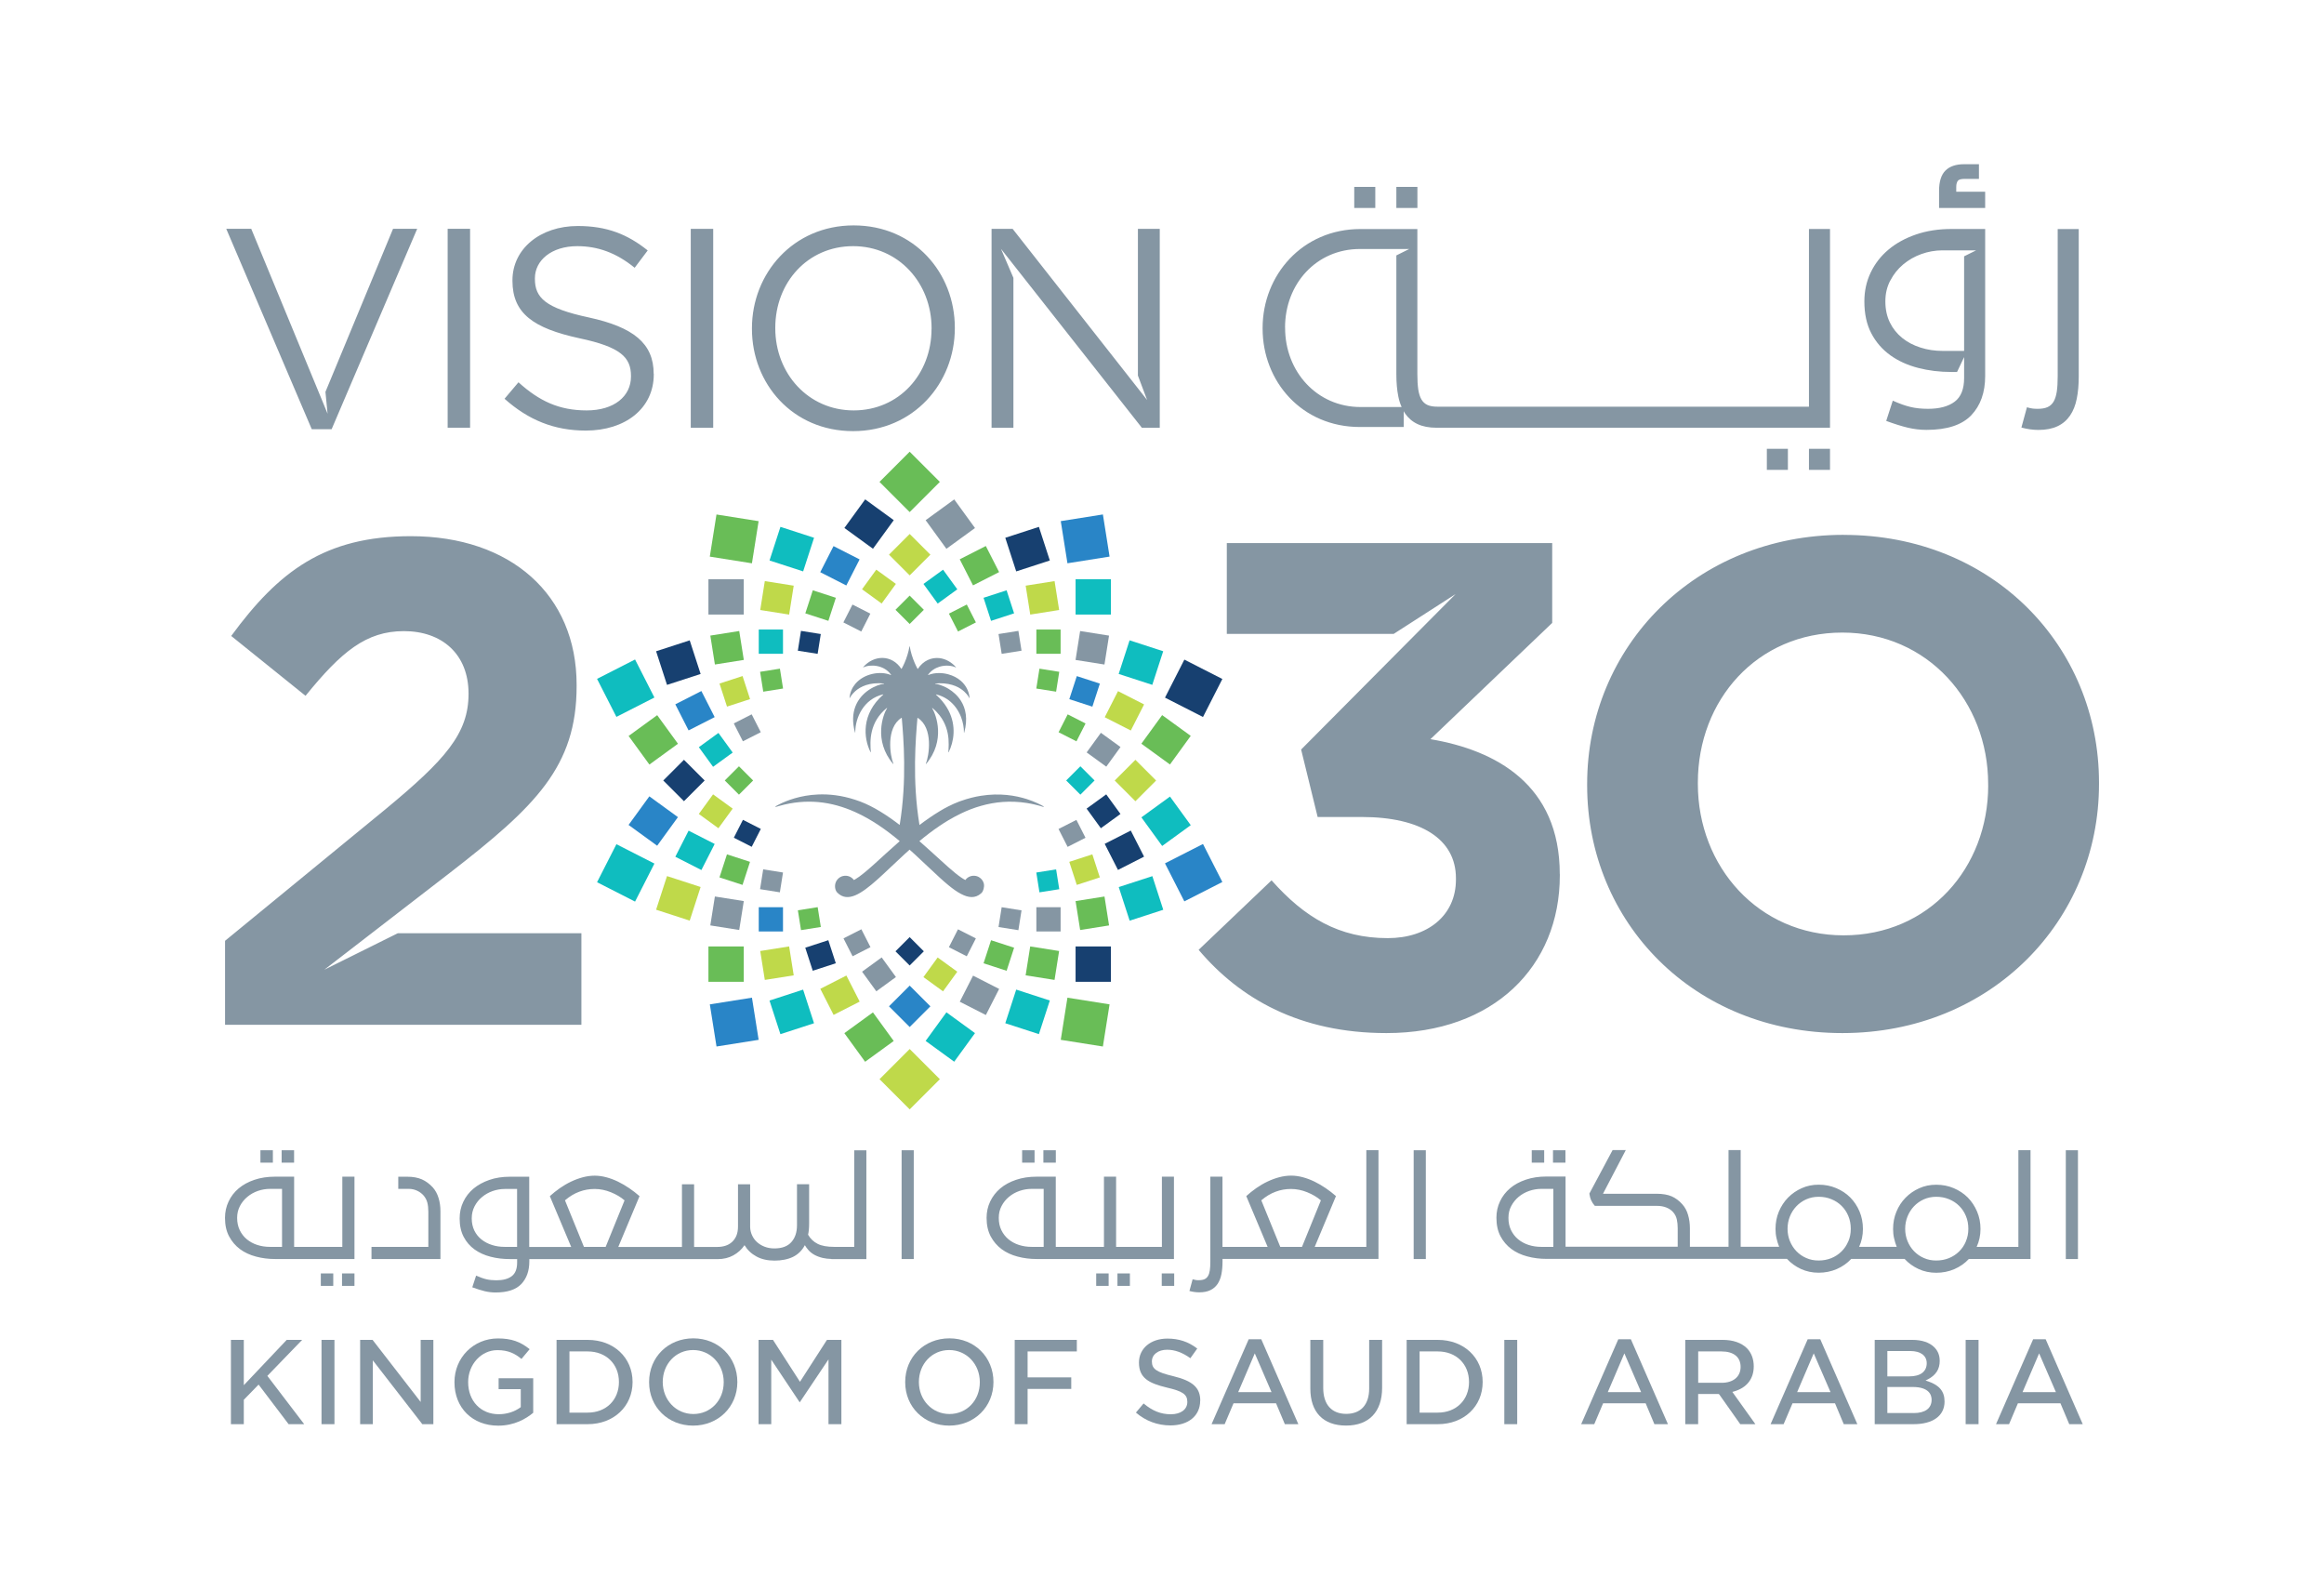 <?xml version="1.0" encoding="UTF-8"?>
<svg xmlns="http://www.w3.org/2000/svg" version="1.1" viewBox="0 0 466.88 319.3">
  <defs>
    <style>
      .cls-1 {
        fill: #174070;
      }

      .cls-2 {
        fill: #8596a3;
      }

      .cls-3 {
        fill: #0fbdbf;
      }

      .cls-4 {
        fill: #2985c7;
      }

      .cls-5 {
        fill: #69bd57;
      }

      .cls-6 {
        fill: #bfd94a;
      }
    </style>
  </defs>
  <!-- Generator: Adobe Illustrator 28.6.0, SVG Export Plug-In . SVG Version: 1.2.0 Build 709)  -->
  <g>
    <g id="Layer_1">
      <g>
        <path class="cls-2" d="M228.6,45.96h4.39v39.96h-3.59l-28.31-35.94,2.5,5.83v30.11h-4.39v-39.96h4.23l27.02,34.38-1.85-4.91v-29.47ZM62.63,86.2l-17.18-40.25h5.02l2.46,5.95,11.76,28.47,1.12,2.73-.43-4.39,13.58-32.75h4.85l-17.19,40.25h-4ZM138.77,45.96h4.51v39.96h-4.51v-39.96ZM187.14,66.05c0,9.08-6.51,16.38-15.64,16.38s-15.75-7.42-15.75-16.5v-.11c0-9.08,6.51-16.38,15.64-16.38s15.76,7.42,15.76,16.49v.11ZM171.5,45.27c-12.16,0-20.44,9.65-20.44,20.66v.11c0,11.02,8.16,20.55,20.32,20.55s20.44-9.65,20.44-20.66v-.11c0-11.02-8.16-20.55-20.32-20.55M131.34,75.07v.11c0,6.85-5.71,11.3-13.65,11.3-6.34,0-11.53-2.11-16.33-6.39l2.8-3.31c4.17,3.77,8.16,5.65,13.7,5.65s8.9-2.85,8.9-6.8v-.11c0-3.71-2-5.82-10.39-7.59-9.19-2-13.42-4.97-13.42-11.53v-.11c0-6.28,5.54-10.9,13.13-10.9,5.82,0,9.99,1.66,14.04,4.91l-2.62,3.48c-3.71-3.02-7.42-4.34-11.53-4.34-5.19,0-8.51,2.86-8.51,6.45v.11c0,3.77,2.05,5.88,10.84,7.76,8.91,1.94,13.02,5.19,13.02,11.3M94.44,85.91h-4.51v-39.96h4.51v39.96Z"/>
        <path class="cls-2" d="M258.16,65.77c0-8.73,6.26-15.76,15.05-15.76h9.9l-2.59,1.29v23.88c0,1.66.13,3.15.4,4.47.15.77.38,1.47.66,2.1h-8.25c-8.79,0-15.16-7.14-15.16-15.87v-.11ZM273.21,85.76h8.79v-3.17c.08.14.17.3.26.44.64.93,1.47,1.65,2.51,2.14,1.04.49,2.32.74,3.84.74h79.03v-39.92h-4.23v35.69h-74.65c-.81,0-1.47-.11-1.98-.34-.51-.23-.92-.6-1.22-1.11-.3-.51-.51-1.18-.64-2.01-.12-.83-.18-1.84-.18-3.04v-29.18h-11.43c-11.7,0-19.66,9.28-19.66,19.88v.11c0,10.6,7.85,19.77,19.55,19.77M398.82,41.77h-9.27v-3.45c0-1.86.43-3.23,1.29-4.07.86-.85,2.11-1.27,3.73-1.27h2.99v2.95h-2.91c-.66,0-1.11.12-1.31.36-.22.28-.34.7-.34,1.24v.98h5.81v3.26ZM409.53,86.35c-1.13,0-2.27-.16-3.44-.48l1.11-4.07c.5.14.88.23,1.16.26.28.03.62.05,1,.05.82,0,1.47-.11,1.98-.34.51-.23.92-.6,1.22-1.11.3-.51.51-1.18.64-2.01.12-.83.18-1.84.18-3.04v-29.61h4.23v29.61c0,1.66-.13,3.15-.4,4.47-.26,1.32-.71,2.45-1.35,3.39-.64.93-1.47,1.65-2.52,2.14-1.04.49-2.32.74-3.83.74M284.75,41.77h-4.23v-4.23h4.23v4.23ZM379.75,56.36c.65-1.27,1.52-2.35,2.59-3.25,1.07-.9,2.3-1.6,3.67-2.09,1.33-.48,2.71-.72,4.15-.74h0s6.84,0,6.84,0l-2.42,1.2v19h-4.28c-1.59,0-3.08-.22-4.47-.67-1.4-.44-2.62-1.08-3.68-1.93-1.05-.85-1.88-1.88-2.49-3.12-.6-1.24-.9-2.64-.9-4.23s.33-2.91.98-4.18M379.75,71.35c1.61,1.15,3.46,1.99,5.58,2.54,2.11.55,4.35.82,6.72.82h1.11l1.42-2.99v4.2c0,2.22-.63,3.81-1.9,4.76-1.27.95-3.05,1.43-5.34,1.43-1.31,0-2.48-.12-3.52-.37-1.04-.24-2.23-.67-3.57-1.27l-1.32,4.07c1.63.6,3.06,1.05,4.31,1.35,1.25.3,2.52.45,3.78.45,4.13,0,7.12-.98,8.99-2.93,1.87-1.96,2.8-4.59,2.8-7.91v-29.51h-6.77c-2.61,0-4.99.37-7.14,1.11-2.15.74-3.99,1.75-5.52,3.04-1.54,1.29-2.72,2.82-3.57,4.6-.85,1.78-1.27,3.71-1.27,5.79,0,2.5.46,4.64,1.4,6.42.93,1.78,2.21,3.25,3.81,4.39M276.29,41.77h-4.23v-4.23h4.23v4.23ZM363.41,90.14h4.23v4.23h-4.23v-4.23ZM354.95,90.14h4.23v4.23h-4.23v-4.23Z"/>
        <polygon class="cls-2" points="61.11 286.04 57.98 286.04 51.95 278.09 48.98 281.14 48.98 286.04 46.39 286.04 46.39 269.11 48.98 269.11 48.98 278.21 57.6 269.11 60.7 269.11 53.71 276.34 61.11 286.04"/>
        <rect class="cls-2" x="64.59" y="269.11" width="2.6" height="16.93"/>
        <polygon class="cls-2" points="87.06 269.11 87.06 286.04 84.84 286.04 74.9 273.22 74.9 286.04 72.35 286.04 72.35 269.11 74.85 269.11 84.51 281.58 84.51 269.11 87.06 269.11"/>
        <path class="cls-2" d="M107.12,276.79v6.96c-1.43,1.2-3.78,2.59-7.03,2.59-5.17,0-8.79-3.57-8.79-8.71v-.05c0-4.91,3.84-8.76,8.74-8.76,2.63,0,4.49.63,6.36,2.16l-1.64,1.96c-1.29-1.07-2.64-1.77-4.84-1.77-3.24,0-5.87,2.86-5.87,6.42,0,3.8,2.53,6.45,6.14,6.45,1.62,0,3.17-.49,4.34-1.36l.09-.07v-3.6h-4.45v-2.2h6.95Z"/>
        <path class="cls-2" d="M118.06,283.72h-3.66v-12.29h3.66c3.69,0,6.28,2.52,6.28,6.14s-2.58,6.15-6.28,6.15M118.06,269.11h-6.25v16.93h6.25c5.22,0,9.02-3.56,9.02-8.47s-3.79-8.46-9.02-8.46"/>
        <path class="cls-2" d="M145.39,277.62c0,3.63-2.62,6.38-6.1,6.38s-6.15-2.82-6.15-6.43,2.62-6.42,6.1-6.42,6.15,2.83,6.15,6.42v.05ZM139.29,268.8c-5.07,0-8.89,3.77-8.89,8.77v.05c0,4.97,3.8,8.71,8.84,8.71s8.89-3.76,8.89-8.76-3.8-8.77-8.84-8.77"/>
        <polygon class="cls-2" points="169.03 269.11 169.03 286.04 166.44 286.04 166.44 273.03 160.66 281.66 154.94 273.08 154.94 286.04 152.39 286.04 152.39 269.11 155.29 269.11 160.71 277.53 166.13 269.11 169.03 269.11"/>
        <path class="cls-2" d="M196.84,277.62c0,3.63-2.62,6.38-6.1,6.38s-6.14-2.82-6.14-6.43,2.61-6.42,6.09-6.42,6.15,2.83,6.15,6.42v.05ZM190.74,268.8c-5.07,0-8.89,3.77-8.89,8.77v.05c0,4.97,3.8,8.71,8.84,8.71s8.89-3.76,8.89-8.76-3.8-8.77-8.84-8.77"/>
        <polygon class="cls-2" points="206.44 271.43 206.44 276.64 215.21 276.64 215.21 278.96 206.44 278.96 206.44 286.04 203.85 286.04 203.85 269.11 216.33 269.11 216.33 271.43 206.44 271.43"/>
        <path class="cls-2" d="M241.11,281.33c0,3.01-2.35,4.96-5.98,4.96-2.58,0-4.97-.89-6.93-2.58l1.54-1.83c1.79,1.5,3.48,2.17,5.47,2.17s3.32-.95,3.32-2.48-.96-2.15-4.11-2.88c-3.64-.87-5.61-1.93-5.61-5.02,0-2.83,2.35-4.82,5.71-4.82,2.32,0,4.23.64,6,2l-1.38,1.94c-1.59-1.14-3.12-1.7-4.67-1.7-1.8,0-3.06.95-3.06,2.35,0,1.52.93,2.16,4.31,2.96,3.89.95,5.41,2.31,5.41,4.92"/>
        <path class="cls-2" d="M248.75,279.6l3.33-7.78,3.36,7.78h-6.69ZM253.39,268.98h-2.53l-7.46,17.06h2.63l1.78-4.2h8.54l1.77,4.2h2.71l-7.45-17.06Z"/>
        <path class="cls-2" d="M277.66,269.11v9.63c0,4.82-2.64,7.58-7.24,7.58s-7.18-2.7-7.18-7.43v-9.78h2.59v9.66c0,3.31,1.69,5.2,4.62,5.2s4.61-1.85,4.61-5.08v-9.78h2.59Z"/>
        <path class="cls-2" d="M288.85,283.72h-3.66v-12.29h3.66c3.69,0,6.27,2.52,6.27,6.14s-2.58,6.15-6.27,6.15M288.85,269.11h-6.26v16.93h6.26c5.23,0,9.01-3.56,9.01-8.47s-3.78-8.46-9.01-8.46"/>
        <rect class="cls-2" x="302.21" y="269.11" width="2.59" height="16.93"/>
        <path class="cls-2" d="M323,279.6l3.33-7.78,3.36,7.78h-6.69ZM327.64,268.98h-2.53l-7.46,17.06h2.63l1.78-4.2h8.54l1.76,4.2h2.72l-7.45-17.06Z"/>
        <path class="cls-2" d="M341.16,277.73v-6.3h4.68c2.44,0,3.84,1.13,3.84,3.11s-1.5,3.19-3.81,3.19h-4.71ZM348.02,279.56l.32-.09c2.57-.73,3.98-2.52,3.98-5.05,0-1.47-.48-2.72-1.38-3.64-1.11-1.09-2.79-1.67-4.86-1.67h-7.52v16.93h2.59v-6.06h4.13l.12.1,4.21,5.96h3.04l-4.63-6.48Z"/>
        <path class="cls-2" d="M361.04,279.6l3.33-7.78,3.37,7.78h-6.7ZM365.69,268.98h-2.53l-7.46,17.06h2.62l1.79-4.2h8.53l1.76,4.2h2.73l-7.45-17.06Z"/>
        <path class="cls-2" d="M384.46,283.8h-5.3v-5.23h5.08c3.32,0,3.81,1.61,3.81,2.57,0,1.72-1.31,2.67-3.59,2.67M379.16,271.35h4.62c2.06,0,3.29.92,3.29,2.44,0,1.7-1.28,2.65-3.5,2.65h-4.41v-5.09ZM387.34,277.44l-.51-.17.48-.24c1.59-.83,2.37-2.03,2.37-3.68,0-1.14-.36-2.03-1.1-2.77-.96-.95-2.48-1.47-4.38-1.47h-7.58v16.93h7.82c3.89,0,6.21-1.7,6.21-4.54,0-2.04-1.02-3.27-3.3-4.06"/>
        <rect class="cls-2" x="394.89" y="269.11" width="2.59" height="16.93"/>
        <path class="cls-2" d="M406.32,279.6l3.33-7.78,3.37,7.78h-6.7ZM410.97,268.98h-2.52l-7.46,17.06h2.62l1.78-4.2h8.54l1.77,4.2h2.71l-7.45-17.06Z"/>
        <path class="cls-2" d="M181.13,252.87h2.44v-21.85h-2.44v21.85ZM117.31,250.43l-3.81-9.35c.93-.79,1.89-1.37,2.88-1.73.98-.37,2.01-.55,3.09-.55s2.18.22,3.26.66c1.08.44,1.99.98,2.74,1.63l-3.8,9.35h-4.35ZM103.88,250.43h-2.47c-.91,0-1.77-.12-2.57-.38-.81-.25-1.51-.63-2.12-1.11-.61-.49-1.08-1.08-1.43-1.79-.34-.71-.52-1.53-.52-2.44s.19-1.68.56-2.41c.38-.73.87-1.36,1.5-1.87.62-.52,1.32-.92,2.11-1.2s1.62-.43,2.47-.43h2.47v11.63ZM171.6,250.43h-3.99c-1.42,0-2.54-.2-3.35-.61-.81-.41-1.45-1.01-1.92-1.83.14-.63.21-1.39.21-2.28v-7.86h-2.44v8.25c0,1.4-.38,2.53-1.13,3.37-.75.85-1.89,1.27-3.41,1.27-.71,0-1.36-.11-1.95-.34-.59-.22-1.09-.53-1.52-.91-.43-.38-.76-.84-1-1.35-.24-.52-.38-1.07-.4-1.66v-8.62h-2.44v8.44c0,.75-.11,1.39-.33,1.9-.22.52-.53.94-.91,1.28-.39.34-.82.58-1.31.73-.48.15-1,.23-1.55.23h-4.72v-12.58h-2.44v12.58h-12.79l4.27-10.2c-.65-.57-1.34-1.1-2.07-1.6-.73-.5-1.48-.93-2.25-1.31-.77-.37-1.55-.67-2.35-.88-.79-.21-1.57-.32-2.34-.32s-1.59.11-2.38.32c-.79.21-1.58.5-2.36.87-.78.37-1.53.81-2.25,1.31-.72.51-1.4,1.04-2.02,1.61l4.29,10.2h-8.43v-14.1h-3.9c-1.51,0-2.87.21-4.11.64-1.24.43-2.3,1.01-3.19,1.75-.88.74-1.57,1.63-2.05,2.65-.49,1.02-.73,2.14-.73,3.34,0,1.44.27,2.67.81,3.7.54,1.02,1.27,1.87,2.19,2.53.92.66,2,1.15,3.22,1.46,1.22.32,2.51.47,3.87.47h1.46v.7c0,1.28-.36,2.19-1.09,2.74-.73.55-1.75.82-3.08.82-.75,0-1.43-.07-2.02-.21-.6-.14-1.28-.39-2.05-.73l-.77,2.35c.93.34,1.76.6,2.49.78.72.17,1.45.26,2.18.26,2.37,0,4.1-.57,5.17-1.69,1.07-1.13,1.62-2.64,1.62-4.55v-.46h37.84c1.18,0,2.23-.25,3.15-.76.92-.51,1.67-1.19,2.24-2.04.59.97,1.39,1.73,2.41,2.28,1.01.55,2.22.82,3.62.82s2.7-.25,3.73-.76c1.02-.51,1.81-1.29,2.36-2.34.2.34.45.69.75,1.02.29.33.68.64,1.14.9.47.26,1.03.48,1.69.64.5.12,1.1.19,1.75.21v.03h7.03v-21.85h-2.44v19.42ZM394.93,249.35c-.33.78-.79,1.46-1.37,2.02-.58.57-1.26,1.01-2.04,1.33-.78.31-1.63.47-2.54.47s-1.72-.16-2.48-.5c-.76-.33-1.42-.79-1.98-1.37-.56-.58-.99-1.25-1.31-2.03-.31-.77-.47-1.59-.47-2.47s.16-1.7.47-2.48c.32-.78.75-1.46,1.3-2.04.55-.58,1.2-1.04,1.96-1.39.76-.34,1.6-.52,2.51-.52s1.79.16,2.57.49c.79.32,1.47.77,2.04,1.34.58.57,1.03,1.25,1.35,2.03.33.78.49,1.64.49,2.57s-.17,1.76-.51,2.55M371.3,249.35c-.33.78-.79,1.46-1.37,2.02-.58.57-1.26,1.01-2.04,1.33-.78.31-1.63.47-2.54.47s-1.72-.16-2.48-.5c-.77-.33-1.42-.79-1.98-1.37-.56-.58-.99-1.25-1.31-2.03-.31-.77-.47-1.59-.47-2.47s.16-1.7.47-2.48c.31-.78.75-1.46,1.3-2.04.55-.58,1.2-1.04,1.96-1.39.77-.34,1.6-.52,2.52-.52s1.79.16,2.57.49c.79.32,1.47.77,2.04,1.34.58.57,1.03,1.25,1.35,2.03.33.78.49,1.64.49,2.57s-.16,1.76-.5,2.55M312.07,250.43h-2.41c-.91,0-1.77-.13-2.58-.39-.8-.26-1.5-.65-2.1-1.14-.6-.5-1.07-1.11-1.42-1.83-.35-.72-.52-1.54-.52-2.45s.18-1.67.56-2.39c.38-.72.88-1.34,1.49-1.85.62-.52,1.33-.91,2.12-1.19.79-.27,1.61-.41,2.44-.41h2.41v11.66ZM405.48,250.43h-8.38c.51-1.11.77-2.31.77-3.59s-.23-2.43-.69-3.51c-.46-1.08-1.08-2.02-1.87-2.82-.79-.79-1.73-1.41-2.81-1.87-1.09-.46-2.26-.69-3.52-.69s-2.36.23-3.41.7c-1.05.47-1.97,1.1-2.75,1.9-.79.8-1.4,1.74-1.84,2.81-.45,1.08-.67,2.23-.67,3.47,0,.65.06,1.28.2,1.87.13.6.31,1.17.53,1.72h-7.55c.51-1.11.76-2.31.76-3.59s-.23-2.43-.68-3.51c-.46-1.08-1.08-2.02-1.87-2.82-.79-.79-1.73-1.41-2.82-1.87-1.08-.46-2.26-.69-3.51-.69s-2.36.23-3.41.7c-1.06.47-1.97,1.1-2.76,1.9-.78.8-1.39,1.74-1.84,2.81-.45,1.08-.67,2.23-.67,3.47,0,.65.06,1.28.2,1.87.13.6.31,1.17.53,1.72h-7.73v-19.42h-2.44v19.42h-7.76v-3.73c0-.93-.12-1.82-.37-2.66-.24-.85-.63-1.56-1.16-2.15-.63-.71-1.34-1.24-2.13-1.59-.8-.34-1.8-.52-3.02-.52h-10.78l4.58-8.77h-2.65l-4.67,8.74c.08.53.2.98.38,1.37.17.38.41.75.72,1.09h12.42c.77,0,1.44.12,1.99.35.56.23,1.01.55,1.36.96.34.4.58.87.7,1.4.12.53.18,1.12.18,1.77v3.73h-22.53v-14.1h-3.84c-1.52,0-2.9.21-4.14.63-1.24.42-2.3.99-3.17,1.73-.87.74-1.55,1.62-2.02,2.63-.48,1.01-.72,2.11-.72,3.29,0,1.44.27,2.68.82,3.72.55,1.03,1.28,1.88,2.19,2.56.91.67,1.98,1.17,3.2,1.49,1.22.33,2.5.49,3.84.49h48.32c.79.86,1.73,1.53,2.81,2.03,1.09.5,2.27.75,3.55.75s2.51-.24,3.64-.73c1.13-.49,2.09-1.17,2.91-2.04h10.72c.79.86,1.73,1.53,2.81,2.03,1.09.5,2.27.75,3.55.75s2.51-.24,3.64-.73c1.13-.49,2.1-1.17,2.91-2.04h12.39v-21.85h-2.44v19.42ZM415.01,252.87h2.44v-21.85h-2.44v21.85ZM233.39,258.26h2.5v-2.5h-2.5v2.5ZM257.2,250.43l-3.81-9.35c.93-.79,1.89-1.37,2.88-1.73.98-.37,2.01-.55,3.09-.55s2.18.22,3.26.66c1.08.44,1.99.98,2.74,1.63l-3.8,9.35h-4.35ZM274.47,250.43h-10.35l4.27-10.2c-.65-.57-1.34-1.1-2.07-1.6-.73-.5-1.48-.93-2.25-1.31-.77-.37-1.55-.67-2.35-.88-.79-.21-1.57-.32-2.34-.32s-1.59.11-2.38.32c-.79.21-1.58.5-2.36.87-.78.37-1.53.81-2.25,1.31-.72.51-1.4,1.04-2.02,1.61l4.29,10.2h-9.07v-14.1h-2.44v17.05c0,.69-.03,1.28-.1,1.75-.07.47-.19.86-.37,1.15-.17.3-.41.51-.7.64-.29.13-.67.2-1.14.2-.22,0-.42,0-.58-.03-.16-.02-.38-.07-.67-.15l-.64,2.35c.67.18,1.33.27,1.98.27.87,0,1.61-.14,2.21-.43.6-.28,1.08-.7,1.45-1.23.36-.54.63-1.19.78-1.95.15-.76.23-1.62.23-2.58v-.52h31.33v-21.85h-2.44v19.42ZM86.93,238.47c-.65-.71-1.38-1.24-2.18-1.6-.81-.35-1.78-.53-2.94-.53h-1.8v2.44h2.13c.59,0,1.15.13,1.68.38.53.25.96.58,1.31.99.35.43.59.89.72,1.4.13.51.2,1.11.2,1.82v7.06h-11.42v2.44h13.85v-9.59c0-.95-.12-1.85-.38-2.68-.25-.83-.65-1.55-1.17-2.13M224.49,258.26h2.5v-2.5h-2.5v2.5ZM209.68,250.43h-2.41c-.91,0-1.77-.13-2.58-.39-.8-.26-1.5-.65-2.1-1.14-.6-.5-1.07-1.11-1.42-1.83-.35-.72-.52-1.54-.52-2.45s.18-1.67.56-2.39c.37-.72.87-1.34,1.49-1.85.62-.52,1.32-.91,2.12-1.19.79-.27,1.6-.41,2.44-.41h2.41v11.66ZM235.86,236.33h-2.44v14.1h-9.2v-14.1h-2.44v14.1h-9.68v-14.1h-3.84c-1.52,0-2.9.21-4.14.63-1.24.42-2.3.99-3.17,1.73-.87.74-1.55,1.62-2.03,2.63-.48,1.01-.72,2.11-.72,3.29,0,1.44.28,2.68.83,3.72.55,1.03,1.28,1.88,2.19,2.56.91.67,1.98,1.17,3.2,1.49,1.22.33,2.5.49,3.84.49h27.58v-16.53ZM220.22,258.26h2.5v-2.5h-2.5v2.5ZM54.82,231.02h-2.5v2.5h2.5v-2.5ZM310.22,231.02h-2.5v2.5h2.5v-2.5ZM212.11,231.02h-2.5v2.5h2.5v-2.5ZM68.71,258.26h2.5v-2.5h-2.5v2.5ZM207.84,231.02h-2.5v2.5h2.5v-2.5ZM59.08,231.02h-2.5v2.5h2.5v-2.5ZM64.45,258.26h2.5v-2.5h-2.5v2.5ZM56.66,250.43h-2.41c-.91,0-1.77-.13-2.57-.39-.81-.26-1.5-.65-2.1-1.14-.6-.5-1.07-1.11-1.42-1.83-.34-.72-.52-1.54-.52-2.45s.19-1.67.56-2.39c.38-.72.88-1.34,1.5-1.85.62-.52,1.32-.91,2.11-1.19.8-.27,1.61-.41,2.44-.41h2.41v11.66ZM71.21,236.33h-2.44v14.1h-9.68v-14.1h-3.84c-1.52,0-2.9.21-4.14.63-1.24.42-2.29.99-3.17,1.73-.87.74-1.55,1.62-2.02,2.63-.48,1.01-.72,2.11-.72,3.29,0,1.44.27,2.68.83,3.72.55,1.03,1.28,1.88,2.19,2.56.91.67,1.98,1.17,3.2,1.49,1.22.33,2.5.49,3.83.49h15.96v-16.53ZM284,252.87h2.44v-21.85h-2.44v21.85ZM314.49,231.02h-2.5v2.5h2.5v-2.5Z"/>
        <path class="cls-2" d="M313.36,175.56v.28c0,18.24-13.27,31.65-34.83,31.65-17.41,0-29.44-6.91-37.73-16.72l14.65-13.96c6.63,7.47,13.54,11.61,23.35,11.61,8.02,0,13.69-4.56,13.69-11.75v-.28c0-7.87-7.05-12.3-18.93-12.3h-8.85l-3.32-13.55,31.03-31.22-12.44,8h-33.52v-18.24h65.37v16.03l-24.46,23.35c13.13,2.21,25.98,9.12,25.98,27.09M79.91,187.44h36.89v18.38H45.21v-16.86l32.2-26.4c12.02-9.95,16.72-15.2,16.72-23.22s-5.39-12.58-12.99-12.58-12.58,4.15-19.76,12.99l-14.93-12.02c9.54-12.99,18.8-20.04,36.08-20.04,20.04,0,33.31,11.75,33.31,29.86v.27c0,16.17-8.29,24.18-25.43,37.46l-21.15,16.32-4.11,3.17,14.76-7.33ZM399.42,157.73c0,16.58-11.89,30.13-29.03,30.13s-29.3-13.82-29.3-30.41v-.27c0-16.59,11.89-30.13,29.02-30.13s29.3,13.82,29.3,30.4v.28ZM370.4,107.42c-29.85,0-51.55,22.53-51.55,50.03v.28c0,27.51,21.42,49.76,51.27,49.76s51.56-22.53,51.56-50.03v-.27c0-27.5-21.43-49.76-51.28-49.76"/>
        <path class="cls-2" d="M209.66,161.96c-.63-.36-1.78-.95-3.36-1.46-2.29-.73-5.46-1.27-9.23-.67-1.27.2-2.6.53-4,1.03-.13.05-.27.09-.4.14-.71.26-1.41.59-2.12.94-.61.3-1.21.64-1.8,1-1.36.82-2.71,1.76-4.03,2.76-1.49-9.02-.76-17.39-.41-21.5,0-.02.03-.03.05-.02,3.19,2.01,2.29,7.63,1.63,9.24-.02.03.03.05.05.02,3.98-4.7,2.03-9.89,1.22-11.21-.02-.03.02-.06.05-.03.58.47,1.04.96,1.44,1.47,1.23,1.57,1.68,3.27,1.8,4.77.06.79.04,1.53,0,2.16-.01.16-.02.33-.04.48,0,.02.02.03.04.02,0,0,.02,0,.02-.01,1.07-2.11,1.59-5.3-.02-8.4-.44-.84-1.03-1.68-1.8-2.48-.22-.23-.46-.46-.72-.69-.02-.02,0-.06.03-.05.24.05.47.13.69.2.68.24,1.28.56,1.8.95,1.2.89,2.02,2.12,2.52,3.4.4,1.05.59,2.14.58,3.11,0,.03.05.04.06,0,.75-2.75.3-4.83-.65-6.35-.67-1.08-1.6-1.88-2.52-2.44-.63-.38-1.26-.64-1.8-.81-.32-.1-.62-.16-.87-.19-.03,0-.03-.05,0-.06.29-.03.58-.04.86-.05.67-.01,1.26.05,1.8.15,1.06.2,1.89.57,2.52,1,1.01.68,1.52,1.48,1.69,1.81.01.03.06.01.05-.02-.14-1.45-.81-2.58-1.74-3.41-.72-.63-1.6-1.07-2.52-1.32-.6-.17-1.21-.25-1.8-.26-.81-.01-1.59.12-2.25.4-.03.01-.05-.02-.04-.05.59-.83,1.42-1.35,2.29-1.62.6-.18,1.22-.25,1.8-.21.55.03,1.07.15,1.48.35.03.01.06-.02.03-.05-.45-.52-.96-.92-1.51-1.23-.58-.32-1.19-.52-1.8-.59-1.61-.18-3.25.5-4.34,2.16-.01.02-.04.02-.05,0-.21-.37-.41-.79-.6-1.23-.43-1.01-.8-2.15-.98-3.29,0-.03-.05-.03-.05,0-.19,1.14-.55,2.29-.99,3.3-.19.43-.39.85-.6,1.21,0,.02-.03.02-.05,0-1.91-2.89-5.49-2.83-7.66-.34-.02.02,0,.06.03.05,1.45-.69,4.2-.49,5.57,1.49.02.02,0,.06-.03.05-2.12-.89-5.4-.31-7.15,1.77-.63.74-1.05,1.68-1.17,2.81,0,.03.04.05.06.02.14-.26.48-.81,1.11-1.37,1.02-.9,2.81-1.82,5.76-1.54.04,0,.04.05,0,.06-1.52.19-4.62,1.54-5.77,4.62-.51,1.37-.63,3.07-.06,5.16.01.03.06.03.06,0,0-.05,0-.1,0-.14.03-2.8,1.64-6.56,5.59-7.51.03-.01.05.03.03.05-4.43,3.9-3.99,8.71-2.55,11.56.01.03.06.02.06-.01-.19-2.15-.35-5.98,3.21-8.87.02-.02.06,0,.05.03-.82,1.32-2.76,6.51,1.21,11.21.02.03.07,0,.06-.02-.67-1.61-1.56-7.22,1.63-9.24.02-.01.05,0,.05.02.35,4.11,1.07,12.48-.42,21.5-2.56-1.96-5.26-3.7-7.94-4.71-.33-.12-.66-.24-.98-.34-2.76-.91-5.29-1.17-7.5-1.07-3.55.15-6.26,1.22-7.75,1.96-.3.15-.56.29-.75.4-.08.04-.02.16.06.13.23-.07.46-.13.69-.2,2.73-.77,5.31-.98,7.75-.77,2.66.23,5.16.97,7.5,2.02,3.29,1.48,6.25,3.59,8.93,5.83-3.78,3.31-6.98,6.53-8.93,7.66-.09.05-.19.11-.28.15-.47-.64-1.27-1-2.16-.81-.77.17-1.39.79-1.57,1.55-.16.69.02,1.42.41,1.8,1.03,1.03,2.23,1.1,3.6.53,2.62-1.1,5.89-4.58,9.89-8.25.33-.3.67-.61,1.02-.92.34.3.68.61,1.01.91,1.82,1.67,3.48,3.29,5,4.67.63.57,1.22,1.1,1.8,1.57.89.73,1.73,1.33,2.52,1.74,1.53.81,2.86.91,4-.08.06-.05.12-.1.18-.17.26-.26.56-1.12.41-1.8-.09-.4-.3-.75-.59-1.02-.27-.26-.61-.45-.97-.53-.88-.19-1.7.17-2.16.81-.26-.13-.55-.31-.87-.53-.72-.49-1.57-1.19-2.52-2.03-.57-.5-1.17-1.04-1.8-1.62-1.24-1.12-2.59-2.37-4.04-3.63,1.28-1.06,2.62-2.1,4.04-3.05.59-.4,1.19-.79,1.8-1.15.82-.49,1.66-.93,2.52-1.35,1.28-.62,2.61-1.14,4-1.53,2.86-.82,5.93-1.1,9.23-.58,1.07.17,2.17.42,3.29.78.08.03.14-.09.06-.13"/>
        <rect class="cls-6" x="178.46" y="212.46" width="8.57" height="8.57" transform="translate(-99.73 192.71) rotate(-45)"/>
        <rect class="cls-6" x="132.73" y="176.89" width="7.1" height="7.1" transform="translate(-77.43 254.32) rotate(-72.01)"/>
        <rect class="cls-6" x="153.15" y="117.13" width="5.88" height="5.88" transform="translate(13.08 255.46) rotate(-81)"/>
        <rect class="cls-6" x="225.16" y="153.82" width="5.88" height="5.88" transform="translate(-44.04 207.21) rotate(-45)"/>
        <rect class="cls-6" x="222.94" y="139.81" width="5.88" height="5.88" transform="translate(-3.85 279.22) rotate(-63)"/>
        <rect class="cls-6" x="153.15" y="190.51" width="5.88" height="5.88" transform="translate(-28.34 26.8) rotate(-9)"/>
        <rect class="cls-6" x="206.47" y="117.13" width="5.88" height="5.88" transform="translate(-16.2 34.24) rotate(-9)"/>
        <rect class="cls-6" x="165.8" y="196.96" width="5.88" height="5.88" transform="translate(-72.35 98.38) rotate(-27)"/>
        <rect class="cls-6" x="179.81" y="108.47" width="5.88" height="5.88" transform="translate(-25.25 161.85) rotate(-45)"/>
        <rect class="cls-6" x="174.14" y="115.38" width="4.87" height="4.87" transform="translate(-22.51 191.45) rotate(-54.01)"/>
        <rect class="cls-6" x="186.48" y="193.28" width="4.87" height="4.87" transform="translate(-80.46 233.55) rotate(-54.01)"/>
        <rect class="cls-6" x="145.18" y="136.42" width="4.87" height="4.87" transform="translate(-35.7 52.44) rotate(-18.01)"/>
        <rect class="cls-6" x="215.45" y="172.23" width="4.87" height="4.87" transform="translate(-43.33 75.92) rotate(-18.01)"/>
        <rect class="cls-6" x="141.36" y="160.49" width="4.87" height="4.87" transform="translate(-72.55 183.4) rotate(-53.97)"/>
        <rect class="cls-4" x="235.51" y="171.01" width="8.57" height="8.57" transform="translate(-53.44 127.95) rotate(-27)"/>
        <rect class="cls-4" x="143.21" y="201" width="8.57" height="8.57" transform="translate(-30.32 25.63) rotate(-9.01)"/>
        <rect class="cls-4" x="213.72" y="103.95" width="8.57" height="8.57" transform="translate(-14.26 35.47) rotate(-9.01)"/>
        <rect class="cls-4" x="127.69" y="161.37" width="7.1" height="7.1" transform="translate(-79.33 174.14) rotate(-54)"/>
        <rect class="cls-4" x="165.79" y="110.69" width="5.88" height="5.88" transform="translate(-9.11 212.39) rotate(-63)"/>
        <rect class="cls-4" x="136.68" y="139.81" width="5.88" height="5.88" transform="translate(-49.59 78.94) rotate(-27)"/>
        <rect class="cls-4" x="179.81" y="199.18" width="5.88" height="5.88" transform="translate(-89.39 188.42) rotate(-45)"/>
        <rect class="cls-4" x="215.45" y="136.42" width="4.87" height="4.87" transform="translate(18.47 303.14) rotate(-71.99)"/>
        <rect class="cls-4" x="152.43" y="182.21" width="4.87" height="4.87"/>
        <rect class="cls-3" x="121.42" y="133.94" width="8.57" height="8.57" transform="translate(-49.05 72.13) rotate(-27)"/>
        <rect class="cls-3" x="121.42" y="171.01" width="8.57" height="8.57" transform="translate(-87.55 207.74) rotate(-63)"/>
        <rect class="cls-3" x="155.52" y="106.74" width="7.1" height="7.1" transform="translate(5.04 227.52) rotate(-72.01)"/>
        <rect class="cls-3" x="202.88" y="199.68" width="7.1" height="7.1" transform="translate(-50.62 336.8) rotate(-72.01)"/>
        <rect class="cls-3" x="225.67" y="176.89" width="7.1" height="7.1" transform="translate(-44.52 79.62) rotate(-17.99)"/>
        <rect class="cls-3" x="230.71" y="161.37" width="7.1" height="7.1" transform="translate(-52.2 169.22) rotate(-36)"/>
        <rect class="cls-3" x="225.67" y="129.53" width="7.1" height="7.1" transform="translate(31.84 309.99) rotate(-72.01)"/>
        <rect class="cls-3" x="216.08" y="116.33" width="7.1" height="7.1"/>
        <rect class="cls-3" x="155.52" y="199.68" width="7.1" height="7.1" transform="translate(-55 59.07) rotate(-17.99)"/>
        <rect class="cls-3" x="187.36" y="204.73" width="7.1" height="7.1" transform="translate(-89.82 240.16) rotate(-53.97)"/>
        <rect class="cls-3" x="136.68" y="167.84" width="5.88" height="5.88" transform="translate(-75.93 217.66) rotate(-63)"/>
        <rect class="cls-3" x="152.43" y="126.44" width="4.87" height="4.87"/>
        <rect class="cls-3" x="141.36" y="148.16" width="4.87" height="4.87" transform="translate(-61.05 113.26) rotate(-35.99)"/>
        <rect class="cls-3" x="198.22" y="119.19" width="4.87" height="4.87" transform="translate(-27.77 68) rotate(-18.01)"/>
        <rect class="cls-3" x="186.48" y="115.38" width="4.87" height="4.87" transform="translate(-33.17 133.51) rotate(-35.99)"/>
        <rect class="cls-3" x="208.48" y="174.9" width="4.03" height="4.03" transform="translate(-25.11 35.15) rotate(-9.01)"/>
        <rect class="cls-3" x="215.03" y="154.75" width="4.03" height="4.03" transform="translate(-47.28 199.38) rotate(-45)"/>
        <rect class="cls-1" x="235.51" y="133.94" width="8.57" height="8.57" transform="translate(7.78 289.15) rotate(-63)"/>
        <rect class="cls-1" x="216.08" y="190.09" width="7.1" height="7.1"/>
        <rect class="cls-1" x="132.73" y="129.53" width="7.1" height="7.1" transform="translate(-34.44 48.6) rotate(-17.99)"/>
        <rect class="cls-1" x="202.88" y="106.74" width="7.1" height="7.1" transform="translate(-23.97 69.15) rotate(-17.99)"/>
        <rect class="cls-1" x="171.04" y="101.7" width="7.1" height="7.1" transform="translate(-13.22 184.54) rotate(-53.97)"/>
        <rect class="cls-1" x="222.94" y="167.84" width="5.88" height="5.88" transform="translate(-52.91 121.15) rotate(-27)"/>
        <rect class="cls-1" x="134.46" y="153.82" width="5.88" height="5.88" transform="translate(-70.6 143.07) rotate(-45)"/>
        <rect class="cls-1" x="219.26" y="160.5" width="4.87" height="4.87" transform="translate(-53.43 161.39) rotate(-35.99)"/>
        <rect class="cls-1" x="162.41" y="189.47" width="4.87" height="4.87" transform="translate(-51.26 60.37) rotate(-18.01)"/>
        <rect class="cls-1" x="180.73" y="189.04" width="4.03" height="4.03" transform="translate(-81.57 185.19) rotate(-45)"/>
        <rect class="cls-1" x="160.58" y="127" width="4.03" height="4.03" transform="translate(9.7 269.4) rotate(-80.99)"/>
        <rect class="cls-1" x="148.12" y="165.34" width="4.03" height="4.03" transform="translate(-67.12 225.24) rotate(-63.02)"/>
        <rect class="cls-2" x="142.32" y="116.33" width="7.1" height="7.1"/>
        <rect class="cls-2" x="187.36" y="101.7" width="7.1" height="7.1" transform="translate(-25.4 132.33) rotate(-36)"/>
        <rect class="cls-2" x="193.82" y="196.96" width="5.88" height="5.88" transform="translate(-70.67 284.47) rotate(-63)"/>
        <rect class="cls-2" x="143.12" y="180.48" width="5.88" height="5.88" transform="translate(-57.95 298.99) rotate(-81)"/>
        <rect class="cls-2" x="216.5" y="127.16" width="5.88" height="5.88" transform="translate(56.61 326.49) rotate(-81)"/>
        <rect class="cls-2" x="208.2" y="182.21" width="4.87" height="4.87"/>
        <rect class="cls-2" x="219.27" y="148.16" width="4.87" height="4.87" transform="translate(-30.43 241.47) rotate(-54.01)"/>
        <rect class="cls-2" x="174.15" y="193.28" width="4.87" height="4.87" transform="translate(-81.34 141.29) rotate(-36.03)"/>
        <rect class="cls-2" x="170.14" y="122.13" width="4.03" height="4.03" transform="translate(-16.58 221.26) rotate(-63.03)"/>
        <rect class="cls-2" x="191.33" y="187.36" width="4.03" height="4.03" transform="translate(-63.13 275.79) rotate(-63.03)"/>
        <rect class="cls-2" x="200.89" y="182.49" width="4.03" height="4.04" transform="translate(-11.07 356.06) rotate(-81)"/>
        <rect class="cls-2" x="148.12" y="144.15" width="4.03" height="4.03" transform="translate(-49.97 84) rotate(-26.97)"/>
        <rect class="cls-2" x="213.35" y="165.34" width="4.03" height="4.03" transform="translate(-52.48 115.9) rotate(-26.97)"/>
        <rect class="cls-2" x="152.99" y="174.9" width="4.03" height="4.03" transform="translate(-44.01 302.3) rotate(-80.99)"/>
        <rect class="cls-2" x="200.89" y="127" width="4.04" height="4.03" transform="translate(-17.7 33.37) rotate(-9.01)"/>
        <rect class="cls-2" x="170.14" y="187.36" width="4.03" height="4.03" transform="translate(-67.17 98.69) rotate(-26.98)"/>
        <rect class="cls-5" x="143.21" y="103.95" width="8.57" height="8.57" transform="translate(17.5 236.96) rotate(-80.99)"/>
        <rect class="cls-5" x="213.72" y="201" width="8.57" height="8.57" transform="translate(-18.89 388.45) rotate(-80.99)"/>
        <rect class="cls-5" x="178.46" y="92.5" width="8.57" height="8.57" transform="translate(-14.91 157.57) rotate(-45)"/>
        <rect class="cls-5" x="127.69" y="145.05" width="7.1" height="7.1" transform="translate(-62.3 105.62) rotate(-36.03)"/>
        <rect class="cls-5" x="230.71" y="145.05" width="7.1" height="7.1" transform="translate(-23.66 250.76) rotate(-54)"/>
        <rect class="cls-5" x="142.32" y="190.09" width="7.1" height="7.1"/>
        <rect class="cls-5" x="171.04" y="204.72" width="7.1" height="7.1" transform="translate(-89.08 142.42) rotate(-36)"/>
        <rect class="cls-5" x="206.47" y="190.51" width="5.88" height="5.88" transform="translate(-14.42 370.02) rotate(-81)"/>
        <rect class="cls-5" x="143.12" y="127.16" width="5.88" height="5.88" transform="translate(-18.55 24.45) rotate(-9)"/>
        <rect class="cls-5" x="216.5" y="180.48" width="5.88" height="5.88" transform="translate(-25.99 36.59) rotate(-9)"/>
        <rect class="cls-5" x="193.82" y="110.69" width="5.88" height="5.88" transform="translate(-30.14 101.7) rotate(-27)"/>
        <rect class="cls-5" x="162.41" y="119.19" width="4.87" height="4.87" transform="translate(-1.78 240.79) rotate(-71.99)"/>
        <rect class="cls-5" x="198.22" y="189.47" width="4.87" height="4.87" transform="translate(-43.88 323.4) rotate(-71.99)"/>
        <rect class="cls-5" x="145.18" y="172.23" width="4.87" height="4.87" transform="translate(-64.14 261.04) rotate(-71.99)"/>
        <rect class="cls-5" x="208.2" y="126.44" width="4.87" height="4.87"/>
        <rect class="cls-5" x="180.73" y="120.45" width="4.03" height="4.03" transform="translate(-33.07 165.1) rotate(-45)"/>
        <rect class="cls-5" x="152.99" y="134.59" width="4.03" height="4.04" transform="translate(-19.46 25.93) rotate(-9)"/>
        <rect class="cls-5" x="146.44" y="154.75" width="4.03" height="4.03" transform="translate(-67.37 150.88) rotate(-45)"/>
        <rect class="cls-5" x="213.35" y="144.15" width="4.03" height="4.03" transform="translate(-12.59 271.8) rotate(-63.02)"/>
        <rect class="cls-5" x="208.47" y="134.59" width="4.04" height="4.03" transform="translate(42.61 323.11) rotate(-80.99)"/>
        <rect class="cls-5" x="160.58" y="182.49" width="4.03" height="4.03" transform="translate(-26.89 27.74) rotate(-9.01)"/>
        <rect class="cls-5" x="191.33" y="122.13" width="4.03" height="4.03" transform="translate(-35.28 101.21) rotate(-26.98)"/>
      </g>
    </g>
  </g>
</svg>
